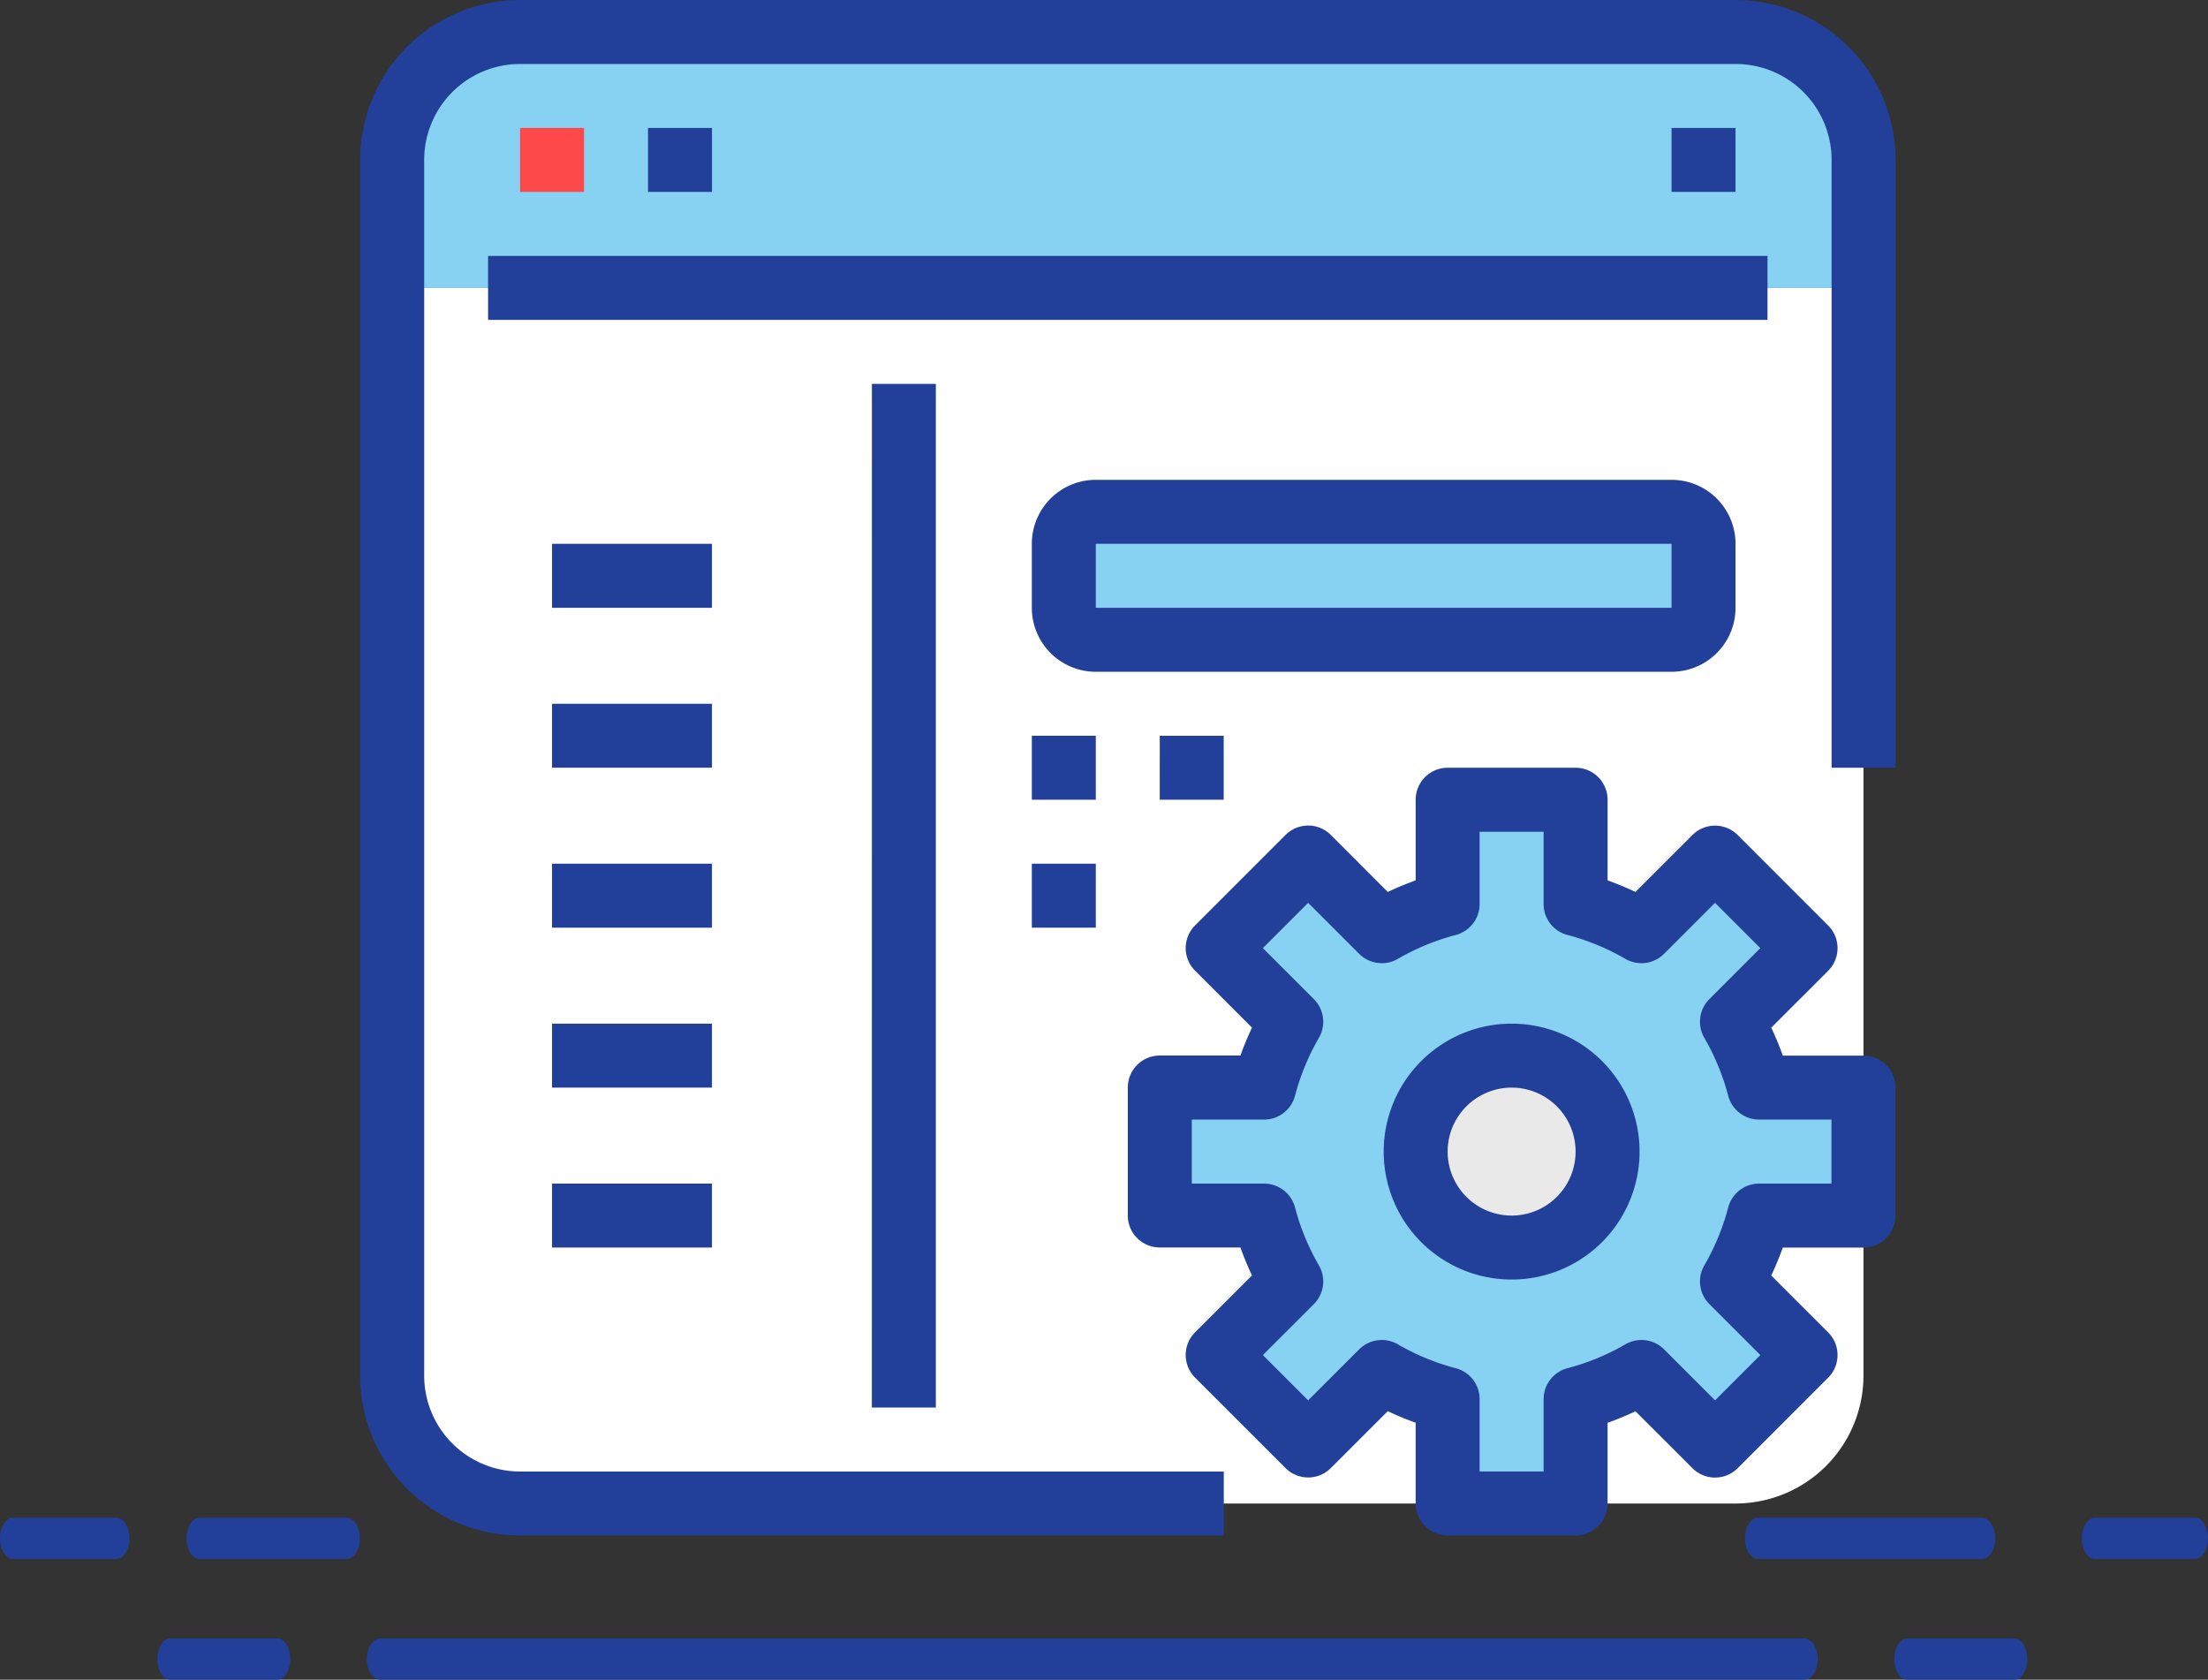 <svg xmlns="http://www.w3.org/2000/svg" width="215.26" height="163.74" viewBox="0 0 215.26 163.74">
  <rect x="0" y="0" width="215.26" height="163.74" fill="#333333" stroke="none"/>
  <g id="System_Integration_Services" data-name="System Integration Services" transform="translate(-175 -247)">
    <g id="setup" transform="translate(210.109 247)">
      <path id="Path_233" data-name="Path 233" d="M154.11,96V202.024A12.474,12.474,0,0,1,141.637,214.5H23.14a12.474,12.474,0,0,1-12.474-12.473V96Z" transform="translate(-7.548 -67.935)" fill="#fff"/>
      <path id="Path_234" data-name="Path 234" d="M154.111,23.14V35.613H10.667V23.14A12.474,12.474,0,0,1,23.141,10.666h118.5A12.474,12.474,0,0,1,154.111,23.14Z" transform="translate(-7.549 -7.548)" fill="#87d2f3"/>
      <ellipse id="Ellipse_12" data-name="Ellipse 12" cx="9.265" cy="9.509" rx="9.265" ry="9.509" transform="translate(102.89 102.64)" fill="#e9e9e9"/>
      <g id="Group_47" data-name="Group 47" transform="translate(68.604 49.894)">
        <path id="Path_235" data-name="Path 235" d="M335.27,294.731V307.2H325.1a25.837,25.837,0,0,1-2.651,6.424l7.172,7.172-8.825,8.825-7.172-7.172A25.841,25.841,0,0,1,307.2,325.1V335.27H294.731V325.1a25.837,25.837,0,0,1-6.424-2.651l-7.172,7.172L272.31,320.8l7.172-7.172a25.841,25.841,0,0,1-2.651-6.424H266.666V294.731h10.166a25.836,25.836,0,0,1,2.651-6.424l-7.172-7.172,8.825-8.825,7.172,7.172a25.841,25.841,0,0,1,6.424-2.651V266.666H307.2v10.166a25.835,25.835,0,0,1,6.424,2.651l7.172-7.172,8.825,8.825-7.172,7.172a25.842,25.842,0,0,1,2.651,6.424H335.27Zm-24.947,6.237a9.355,9.355,0,1,0-9.355,9.355A9.355,9.355,0,0,0,310.323,300.968Z" transform="translate(-257.311 -238.601)" fill="#87d2f3"/>
        <path id="Path_236" data-name="Path 236" d="M237.784,170.667h56.13a3.119,3.119,0,0,1,3.118,3.118v6.237a3.119,3.119,0,0,1-3.118,3.118h-56.13a3.119,3.119,0,0,1-3.118-3.118v-6.237A3.119,3.119,0,0,1,237.784,170.667Z" transform="translate(-234.666 -170.667)" fill="#87d2f3"/>
      </g>
      <g id="Group_48" data-name="Group 48">
        <path id="Path_237" data-name="Path 237" d="M134.089,0H15.592A15.61,15.61,0,0,0,0,15.592v118.5a15.61,15.61,0,0,0,15.592,15.592H84.2v-6.237h-68.6a9.355,9.355,0,0,1-9.355-9.355V15.592a9.355,9.355,0,0,1,9.355-9.355h118.5a9.355,9.355,0,0,1,9.355,9.355V74.84h6.237V15.592A15.61,15.61,0,0,0,134.089,0Z" fill="#224099"/>
        <path id="Path_238" data-name="Path 238" d="M42.667,85.333H167.4V91.57H42.667Z" transform="translate(-30.193 -60.386)" fill="#224099"/>
        <path id="Path_239" data-name="Path 239" d="M53.333,42.667H59.57V48.9H53.333Z" transform="translate(-37.741 -30.193)" fill="#fd4949"/>
        <path id="Path_240" data-name="Path 240" d="M96,42.667h6.237V48.9H96Z" transform="translate(-67.935 -30.193)" fill="#224099"/>
        <path id="Path_241" data-name="Path 241" d="M437.333,42.667h6.237V48.9h-6.237Z" transform="translate(-309.481 -30.193)" fill="#224099"/>
        <path id="Path_242" data-name="Path 242" d="M170.667,128H176.9v99.787h-6.237Z" transform="translate(-120.773 -90.58)" fill="#224099"/>
        <path id="Path_243" data-name="Path 243" d="M327.721,284.064h-7.864a28.076,28.076,0,0,0-1.126-2.722l5.551-5.551a3.119,3.119,0,0,0,0-4.409l-8.825-8.825a3.119,3.119,0,0,0-4.409,0l-5.554,5.551q-1.33-.631-2.719-1.126v-7.864A3.119,3.119,0,0,0,299.656,256H287.183a3.119,3.119,0,0,0-3.118,3.118v7.864a29.262,29.262,0,0,0-2.719,1.126l-5.554-5.56a3.119,3.119,0,0,0-4.409,0l-8.825,8.825a3.119,3.119,0,0,0,0,4.409l5.551,5.551c-.421.892-.8,1.8-1.126,2.722h-7.864A3.119,3.119,0,0,0,256,287.174v12.474a3.119,3.119,0,0,0,3.118,3.118h7.864a28.076,28.076,0,0,0,1.126,2.722l-5.551,5.551a3.119,3.119,0,0,0,0,4.409l8.825,8.825a3.119,3.119,0,0,0,4.409,0l5.554-5.551q1.33.631,2.719,1.126v7.874a3.119,3.119,0,0,0,3.118,3.118h12.474a3.119,3.119,0,0,0,3.118-3.118v-7.864a29.246,29.246,0,0,0,2.719-1.126l5.554,5.551a3.119,3.119,0,0,0,4.409,0l8.825-8.825a3.119,3.119,0,0,0,0-4.409l-5.551-5.551c.421-.892.8-1.8,1.126-2.722h7.864a3.119,3.119,0,0,0,3.118-3.118V287.183a3.119,3.119,0,0,0-3.118-3.119ZM324.6,296.538h-7.048a3.118,3.118,0,0,0-3.018,2.333,22.918,22.918,0,0,1-2.333,5.65,3.119,3.119,0,0,0,.5,3.764l4.968,4.967-4.416,4.416-4.967-4.968a3.119,3.119,0,0,0-3.764-.5,22.775,22.775,0,0,1-5.65,2.333,3.119,3.119,0,0,0-2.333,3.018V324.6H290.3v-7.048a3.118,3.118,0,0,0-2.333-3.018,22.767,22.767,0,0,1-5.65-2.333,3.119,3.119,0,0,0-3.764.5l-4.968,4.968-4.416-4.416,4.968-4.967a3.118,3.118,0,0,0,.5-3.764,22.918,22.918,0,0,1-2.333-5.65,3.119,3.119,0,0,0-3.018-2.333h-7.048V290.3h7.048a3.118,3.118,0,0,0,3.018-2.333,22.906,22.906,0,0,1,2.333-5.65,3.119,3.119,0,0,0-.5-3.764l-4.968-4.968,4.416-4.416,4.968,4.968a3.119,3.119,0,0,0,3.764.5,22.777,22.777,0,0,1,5.65-2.333,3.118,3.118,0,0,0,2.333-3.018v-7.048h6.237v7.048a3.119,3.119,0,0,0,2.333,3.018,22.754,22.754,0,0,1,5.65,2.333,3.119,3.119,0,0,0,3.764-.5l4.967-4.968,4.416,4.416-4.968,4.968a3.119,3.119,0,0,0-.5,3.764,22.92,22.92,0,0,1,2.333,5.65,3.118,3.118,0,0,0,3.018,2.333H324.6Z" transform="translate(-181.159 -181.159)" fill="#224099"/>
        <path id="Path_244" data-name="Path 244" d="M353.806,341.333a12.473,12.473,0,1,0,12.474,12.473A12.473,12.473,0,0,0,353.806,341.333Zm0,18.71a6.237,6.237,0,1,1,6.237-6.237A6.237,6.237,0,0,1,353.806,360.043Z" transform="translate(-241.546 -241.546)" fill="#224099"/>
        <path id="Path_245" data-name="Path 245" d="M286.367,178.711a6.237,6.237,0,0,0,6.237-6.237v-6.237A6.237,6.237,0,0,0,286.367,160h-56.13A6.236,6.236,0,0,0,224,166.237v6.237a6.237,6.237,0,0,0,6.237,6.237h56.13Zm-56.13-12.474h56.13v6.237h-56.13Z" transform="translate(-158.515 -113.225)" fill="#224099"/>
        <path id="Path_246" data-name="Path 246" d="M224,245.333h6.237v6.237H224Z" transform="translate(-158.515 -173.611)" fill="#224099"/>
        <path id="Path_247" data-name="Path 247" d="M224,288h6.237v6.237H224Z" transform="translate(-158.515 -203.805)" fill="#224099"/>
        <path id="Path_248" data-name="Path 248" d="M266.667,245.333H272.9v6.237h-6.237Z" transform="translate(-188.708 -173.611)" fill="#224099"/>
        <path id="Path_249" data-name="Path 249" d="M64,181.333H79.592v6.237H64Z" transform="translate(-45.29 -128.321)" fill="#224099"/>
        <path id="Path_250" data-name="Path 250" d="M64,234.667H79.592V240.9H64Z" transform="translate(-45.29 -166.063)" fill="#224099"/>
        <path id="Path_251" data-name="Path 251" d="M64,288H79.592v6.237H64Z" transform="translate(-45.29 -203.805)" fill="#224099"/>
        <path id="Path_252" data-name="Path 252" d="M64,341.333H79.592v6.237H64Z" transform="translate(-45.29 -241.546)" fill="#224099"/>
        <path id="Path_253" data-name="Path 253" d="M64,394.667H79.592V400.9H64Z" transform="translate(-45.29 -279.288)" fill="#224099"/>
      </g>
    </g>
    <g id="Group_37" data-name="Group 37" transform="translate(190.341 406.719)">
      <g id="Group_13" data-name="Group 13" transform="translate(20.42 0)">
        <path id="Path_78" data-name="Path 78" d="M187.465,234.784H48.643c-.726,0-1.315.9-1.315,2.01s.589,2.01,1.315,2.01H187.465c.726,0,1.315-.9,1.315-2.01S188.191,234.784,187.465,234.784Z" transform="translate(-47.328 -234.784)" fill="#224099"/>
      </g>
      <g id="Group_14" data-name="Group 14" transform="translate(169.34 0)">
        <path id="Path_79" data-name="Path 79" d="M229.472,234.784H218.987c-.681,0-1.234.9-1.234,2.01s.553,2.01,1.234,2.01h10.485c.681,0,1.234-.9,1.234-2.01S230.153,234.784,229.472,234.784Z" transform="translate(-217.753 -234.784)" fill="#224099"/>
      </g>
      <g id="Group_15" data-name="Group 15" transform="translate(0 0)">
        <path id="Path_80" data-name="Path 80" d="M34.216,234.784H23.731c-.681,0-1.234.9-1.234,2.01s.553,2.01,1.234,2.01H34.216c.681,0,1.234-.9,1.234-2.01S34.9,234.784,34.216,234.784Z" transform="translate(-22.497 -234.784)" fill="#224099"/>
      </g>
    </g>
    <g id="Group_38" data-name="Group 38" transform="translate(175 394.951)">
      <path id="Path_88" data-name="Path 88" d="M212.231,212.933H190.409c-.709,0-1.284.9-1.284,2.01s.575,2.01,1.284,2.01h21.822c.709,0,1.284-.9,1.284-2.01S212.939,212.933,212.231,212.933Z" transform="translate(-19.006 -212.933)" fill="#224099"/>
      <path id="Path_89" data-name="Path 89" d="M238.519,212.933h-9.732c-.709,0-1.284.9-1.284,2.01s.575,2.01,1.284,2.01h9.732c.709,0,1.284-.9,1.284-2.01S239.227,212.933,238.519,212.933Z" transform="translate(-24.542 -212.933)" fill="#224099"/>
      <path id="Path_90" data-name="Path 90" d="M36.659,216.954H50.993c.709,0,1.284-.9,1.284-2.01s-.575-2.01-1.284-2.01H36.659c-.709,0-1.284.9-1.284,2.01S35.95,216.954,36.659,216.954Z" transform="translate(-17.19 -212.933)" fill="#224099"/>
      <path id="Path_91" data-name="Path 91" d="M26.745,214.943c0-1.111-.575-2.01-1.284-2.01H15.409c-.709,0-1.284.9-1.284,2.01s.575,2.01,1.284,2.01H25.461C26.17,216.954,26.745,216.053,26.745,214.943Z" transform="translate(-14.125 -212.933)" fill="#224099"/>
    </g>
  </g>
</svg>
